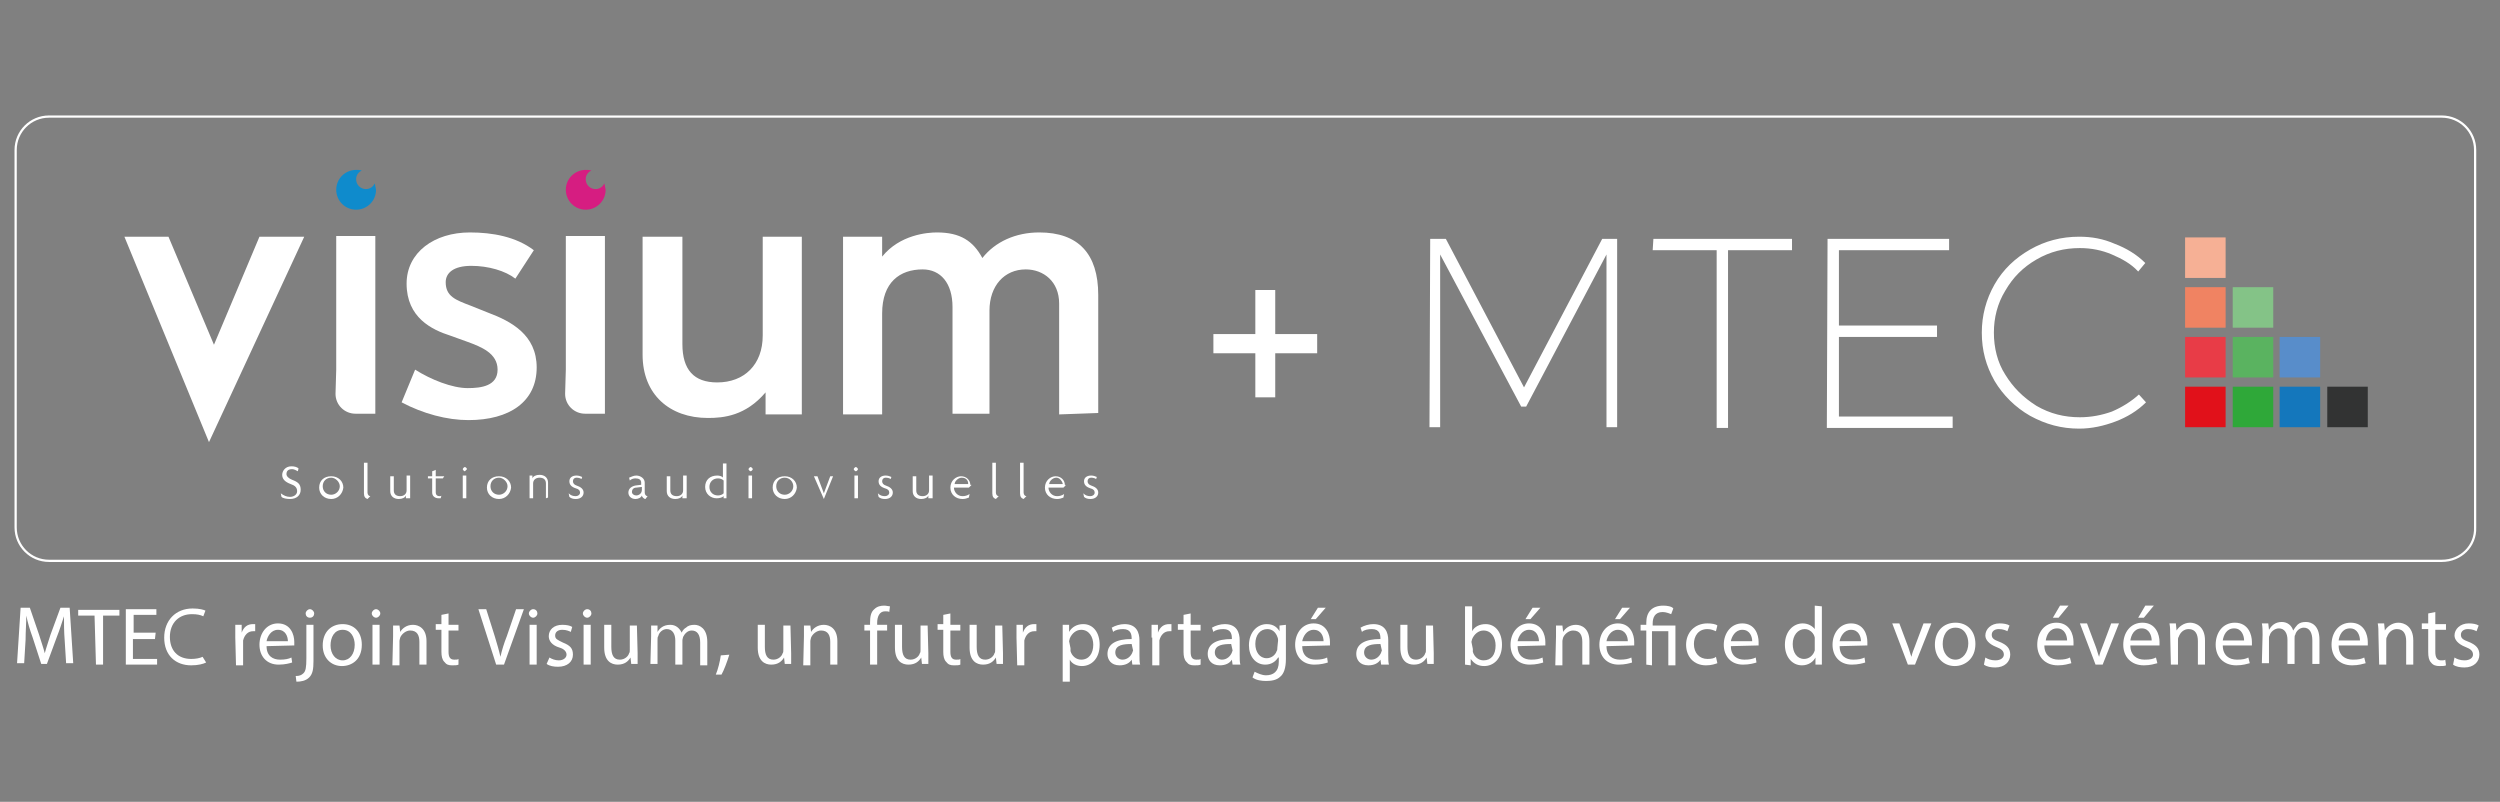 <?xml version="1.0" encoding="utf-8"?>
<!-- Generator: Adobe Illustrator 29.0.0, SVG Export Plug-In . SVG Version: 9.03 Build 54978)  -->
<svg version="1.1" id="Calque_1" xmlns="http://www.w3.org/2000/svg" xmlns:xlink="http://www.w3.org/1999/xlink" x="0px" y="0px"
	 viewBox="0 0 351.7 112.8" style="enable-background:new 0 0 351.7 112.8;" xml:space="preserve">
<rect x="0" y="0" width="351.7" height="112.8" fill="#808080" stroke="none"/>
<style type="text/css">
	.st0{fill:#FFFFFF;}
	.st1{fill:none;stroke:#FFFFFF;stroke-width:0.316;stroke-miterlimit:10;}
	.st2{fill:#0F8BCC;}
	.st3{fill:#D61D81;}
	.st4{fill:#E1111A;}
	.st5{fill:#E83C47;}
	.st6{fill:#F08362;}
	.st7{fill:#2FA839;}
	.st8{fill:#5AB360;}
	.st9{fill:#1477BC;}
	.st10{fill:#323333;}
	.st11{fill:#588DCA;}
	.st12{fill:#84C387;}
	.st13{fill:#F6B095;}
</style>
<g>
	<path class="st0" d="M9.1,90.1C9,88.9,9,87.6,9,86.7l0,0c-0.3,0.9-0.6,1.9-1,2.9l-1.4,3.8H5.8l-1.2-3.7c-0.4-1.1-0.7-2.1-0.9-3.1
		l0,0c0,1-0.1,2.3-0.1,3.4l-0.2,3.3h-1l0.5-7.8h1.3l1.3,3.8c0.3,1,0.6,1.8,0.8,2.6l0,0c0.2-0.8,0.5-1.6,0.8-2.6l1.4-3.8h1.3l0.5,7.8
		h-1L9.1,90.1z"/>
	<path class="st0" d="M13.3,86.6H11v-0.8h5.8v0.8h-2.3v6.9h-1L13.3,86.6L13.3,86.6z"/>
	<path class="st0" d="M21.8,89.9h-3.1v2.8h3.4v0.8h-4.4v-7.8H22v0.8h-3.2V89h3.1L21.8,89.9L21.8,89.9z"/>
	<path class="st0" d="M29,93.2c-0.4,0.2-1.1,0.4-2.1,0.4c-2.2,0-3.8-1.4-3.8-3.9c0-2.4,1.6-4.1,4-4.1c1,0,1.6,0.2,1.8,0.3l-0.3,0.8
		c-0.4-0.2-0.9-0.3-1.6-0.3c-1.8,0-3.1,1.2-3.1,3.2c0,1.9,1.1,3.1,3,3.1c0.6,0,1.2-0.1,1.6-0.3L29,93.2z"/>
	<path class="st0" d="M33.1,89.7c0-0.6,0-1.2,0-1.8H34V89l0,0c0.3-0.8,0.8-1.2,1.6-1.2c0.1,0,0.2,0,0.3,0v1c-0.1,0-0.2,0-0.3,0
		c-0.7,0-1.2,0.5-1.4,1.3c0,0.1,0,0.3,0,0.5v3h-1L33.1,89.7L33.1,89.7z"/>
	<path class="st0" d="M37.5,90.9c0,1.4,0.9,1.9,1.9,1.9c0.7,0,1.2-0.1,1.6-0.3l0.1,0.7c-0.3,0.1-1,0.3-1.9,0.3
		c-1.7,0-2.7-1.2-2.7-2.8c0-1.6,1-3,2.6-3c1.8,0,2.3,1.6,2.3,2.6c0,0.2,0,0.4,0,0.5L37.5,90.9L37.5,90.9z M40.5,90.2
		c0-0.6-0.3-1.6-1.4-1.6c-1,0-1.5,1-1.6,1.6H40.5z"/>
	<path class="st0" d="M41.6,95.1c0.5,0,0.8-0.1,1.1-0.4s0.4-0.8,0.4-2.1v-4.7h1V93c0,1.1-0.1,1.8-0.6,2.3s-1.2,0.6-1.8,0.6
		L41.6,95.1z M44.2,86.3c0,0.3-0.2,0.6-0.6,0.6c-0.4,0-0.6-0.3-0.6-0.6c0-0.3,0.3-0.6,0.6-0.6S44.2,86,44.2,86.3z"/>
	<path class="st0" d="M50.9,90.7c0,2.1-1.4,3-2.8,3c-1.5,0-2.7-1.1-2.7-2.9c0-1.9,1.2-3,2.8-3C49.8,87.8,50.9,88.9,50.9,90.7z
		 M46.5,90.8c0,1.2,0.7,2.1,1.7,2.1s1.7-0.9,1.7-2.2c0-1-0.5-2.1-1.7-2.1C47,88.6,46.5,89.7,46.5,90.8z"/>
	<path class="st0" d="M53.5,86.3c0,0.3-0.3,0.6-0.6,0.6s-0.6-0.3-0.6-0.6c0-0.3,0.3-0.6,0.6-0.6S53.5,86,53.5,86.3z M52.4,93.5v-5.6
		h1v5.6H52.4z"/>
	<path class="st0" d="M55.3,89.5c0-0.6,0-1,0-1.5h0.9l0.1,0.9l0,0c0.3-0.5,0.9-1,1.8-1c0.8,0,1.9,0.5,1.9,2.3v3.3h-1v-3.2
		c0-0.9-0.3-1.6-1.3-1.6c-0.6,0-1.2,0.5-1.4,1c0,0.1-0.1,0.3-0.1,0.5v3.4h-1L55.3,89.5L55.3,89.5z"/>
	<path class="st0" d="M63.1,86.3v1.6h1.4v0.8h-1.4v3c0,0.7,0.2,1.1,0.8,1.1c0.3,0,0.5,0,0.6-0.1v0.8c-0.2,0.1-0.5,0.1-0.9,0.1
		c-0.5,0-0.8-0.1-1.1-0.5c-0.3-0.3-0.4-0.8-0.4-1.4v-3.1h-0.8v-0.8h0.8v-1.3L63.1,86.3z"/>
	<path class="st0" d="M69.8,93.5l-2.5-7.8h1.1l1.2,3.8c0.3,1,0.6,2,0.8,2.9l0,0c0.2-0.9,0.5-1.9,0.9-2.9l1.3-3.8h1.1l-2.8,7.8H69.8
		L69.8,93.5z"/>
	<path class="st0" d="M75.6,86.3c0,0.3-0.3,0.6-0.6,0.6c-0.3,0-0.6-0.3-0.6-0.6c0-0.3,0.3-0.6,0.6-0.6C75.4,85.7,75.6,86,75.6,86.3z
		 M74.5,93.5v-5.6h1v5.6H74.5z"/>
	<path class="st0" d="M77.3,92.5c0.3,0.2,0.8,0.4,1.3,0.4c0.7,0,1.1-0.4,1.1-0.8s-0.3-0.8-1-1c-1-0.3-1.5-0.9-1.5-1.6
		c0-0.9,0.7-1.6,1.9-1.6c0.6,0,1.1,0.1,1.4,0.3l-0.2,0.7c-0.2-0.1-0.6-0.3-1.2-0.3s-1,0.3-1,0.8s0.3,0.6,1.1,1
		c1,0.4,1.4,0.8,1.4,1.7c0,1-0.8,1.7-2.1,1.7c-0.6,0-1.2-0.1-1.6-0.4L77.3,92.5z"/>
	<path class="st0" d="M83.2,86.3c0,0.3-0.3,0.6-0.6,0.6c-0.3,0-0.6-0.3-0.6-0.6c0-0.3,0.3-0.6,0.6-0.6C83,85.7,83.2,86,83.2,86.3z
		 M82.1,93.5v-5.6h1v5.6H82.1z"/>
	<path class="st0" d="M89.7,91.9c0,0.6,0,1.1,0,1.5h-0.9l-0.1-0.9l0,0c-0.3,0.5-0.8,1-1.8,1C86,93.5,85,93,85,91.1v-3.2h1V91
		c0,1.1,0.3,1.8,1.2,1.8c0.7,0,1.2-0.5,1.3-0.9c0.1-0.1,0.1-0.3,0.1-0.5V88h1L89.7,91.9L89.7,91.9z"/>
	<path class="st0" d="M91.6,89.5c0-0.6,0-1,0-1.5h0.9v0.9l0,0c0.3-0.5,0.8-1,1.8-1c0.8,0,1.3,0.5,1.6,1.1l0,0
		c0.1-0.3,0.4-0.6,0.6-0.7c0.3-0.3,0.7-0.4,1.2-0.4c0.7,0,1.8,0.5,1.8,2.4v3.3h-1v-3.2c0-1.1-0.4-1.7-1.2-1.7c-0.6,0-1,0.5-1.2,0.9
		c0,0.1-0.1,0.3-0.1,0.5v3.4h-1v-3.4c0-0.9-0.4-1.6-1.2-1.6c-0.6,0-1.1,0.5-1.2,1c-0.1,0.1-0.1,0.3-0.1,0.5v3.4h-1L91.6,89.5
		L91.6,89.5z"/>
	<path class="st0" d="M100.7,94.9c0.3-0.7,0.6-1.9,0.7-2.7l1.2-0.1c-0.3,1-0.8,2.3-1.1,2.8L100.7,94.9z"/>
	<path class="st0" d="M111.3,91.9c0,0.6,0,1.1,0,1.5h-0.9l-0.1-0.9l0,0c-0.3,0.5-0.8,1-1.8,1c-0.9,0-1.9-0.5-1.9-2.4v-3.2h1V91
		c0,1.1,0.3,1.8,1.2,1.8c0.7,0,1.2-0.5,1.3-0.9c0.1-0.1,0.1-0.3,0.1-0.5V88h1L111.3,91.9L111.3,91.9z"/>
	<path class="st0" d="M113.1,89.5c0-0.6,0-1,0-1.5h0.9l0.1,0.9l0,0c0.3-0.5,0.9-1,1.8-1c0.8,0,1.9,0.5,1.9,2.3v3.3h-1v-3.2
		c0-0.9-0.3-1.6-1.3-1.6c-0.6,0-1.2,0.5-1.4,1c0,0.1-0.1,0.3-0.1,0.5v3.4h-1L113.1,89.5L113.1,89.5z"/>
	<path class="st0" d="M122.4,93.5v-4.8h-0.8v-0.8h0.8v-0.3c0-0.8,0.1-1.5,0.6-1.9c0.4-0.4,0.9-0.5,1.4-0.5c0.3,0,0.6,0.1,0.8,0.1
		l-0.1,0.8c-0.1-0.1-0.3-0.1-0.6-0.1c-0.8,0-1.1,0.8-1.1,1.6v0.3h1.4v0.8h-1.4v4.8H122.4L122.4,93.5z"/>
	<path class="st0" d="M130.6,91.9c0,0.6,0,1.1,0,1.5h-0.9l-0.1-0.9l0,0c-0.3,0.5-0.8,1-1.8,1c-0.9,0-1.9-0.5-1.9-2.4v-3.2h1V91
		c0,1.1,0.3,1.8,1.2,1.8c0.7,0,1.2-0.5,1.3-0.9c0.1-0.1,0.1-0.3,0.1-0.5V88h1L130.6,91.9L130.6,91.9z"/>
	<path class="st0" d="M133.7,86.3v1.6h1.4v0.8h-1.4v3c0,0.7,0.2,1.1,0.8,1.1c0.3,0,0.5,0,0.6-0.1v0.8c-0.2,0.1-0.5,0.1-0.9,0.1
		c-0.5,0-0.8-0.1-1.1-0.5c-0.3-0.3-0.4-0.8-0.4-1.4v-3.1h-0.8v-0.8h0.8v-1.3L133.7,86.3z"/>
	<path class="st0" d="M141.1,91.9c0,0.6,0,1.1,0,1.5h-0.9l-0.1-0.9l0,0c-0.3,0.5-0.8,1-1.8,1c-0.9,0-1.9-0.5-1.9-2.4v-3.2h1V91
		c0,1.1,0.3,1.8,1.2,1.8c0.7,0,1.2-0.5,1.3-0.9c0.1-0.1,0.1-0.3,0.1-0.5V88h1L141.1,91.9L141.1,91.9z"/>
	<path class="st0" d="M143,89.7c0-0.6,0-1.2,0-1.8h0.9V89l0,0c0.3-0.8,0.8-1.2,1.6-1.2c0.1,0,0.2,0,0.3,0v1c-0.1,0-0.2,0-0.3,0
		c-0.7,0-1.2,0.5-1.4,1.3c0,0.1,0,0.3,0,0.5v3h-1L143,89.7L143,89.7z"/>
	<path class="st0" d="M149.5,89.7c0-0.7,0-1.3,0-1.8h0.9v1l0,0c0.4-0.7,1.1-1.1,2-1.1c1.4,0,2.3,1.2,2.3,2.9c0,2-1.2,3-2.5,3
		c-0.7,0-1.4-0.3-1.7-0.9l0,0v3.1h-1V89.7L149.5,89.7z M150.6,91.2c0,0.1,0,0.3,0,0.4c0.2,0.7,0.8,1.2,1.5,1.2
		c1.1,0,1.7-0.9,1.7-2.1c0-1.1-0.6-2.1-1.7-2.1c-0.7,0-1.3,0.5-1.6,1.2c0,0.1-0.1,0.3-0.1,0.4L150.6,91.2L150.6,91.2L150.6,91.2z"/>
	<path class="st0" d="M159.3,93.5l-0.1-0.7l0,0c-0.3,0.5-0.9,0.8-1.7,0.8c-1.2,0-1.7-0.8-1.7-1.6c0-1.4,1.2-2.1,3.4-2.1v-0.1
		c0-0.5-0.1-1.3-1.2-1.3c-0.5,0-1.1,0.1-1.4,0.4l-0.2-0.6c0.5-0.3,1.2-0.5,1.8-0.5c1.7,0,2.1,1.2,2.1,2.3v2.1c0,0.5,0,1,0.1,1.3
		L159.3,93.5L159.3,93.5L159.3,93.5z M159.2,90.6c-1.1,0-2.3,0.1-2.3,1.2c0,0.6,0.5,1,1,1c0.7,0,1.2-0.5,1.4-1
		c0-0.1,0.1-0.2,0.1-0.3L159.2,90.6L159.2,90.6z"/>
	<path class="st0" d="M162,89.7c0-0.6,0-1.2,0-1.8h0.9V89l0,0c0.3-0.8,0.8-1.2,1.6-1.2c0.1,0,0.2,0,0.3,0v1c-0.1,0-0.2,0-0.3,0
		c-0.7,0-1.2,0.5-1.4,1.3c0,0.1,0,0.3,0,0.5v3h-1v-3.9H162z"/>
	<path class="st0" d="M167.5,86.3v1.6h1.4v0.8h-1.4v3c0,0.7,0.2,1.1,0.8,1.1c0.3,0,0.5,0,0.6-0.1v0.8c-0.2,0.1-0.5,0.1-0.9,0.1
		c-0.5,0-0.8-0.1-1.1-0.5c-0.3-0.3-0.4-0.8-0.4-1.4v-3.1h-0.8v-0.8h0.8v-1.3L167.5,86.3z"/>
	<path class="st0" d="M173.4,93.5l-0.1-0.7l0,0c-0.3,0.5-0.9,0.8-1.7,0.8c-1.2,0-1.7-0.8-1.7-1.6c0-1.4,1.2-2.1,3.4-2.1v-0.1
		c0-0.5-0.1-1.3-1.2-1.3c-0.5,0-1.1,0.1-1.4,0.4l-0.2-0.6c0.5-0.3,1.2-0.5,1.8-0.5c1.7,0,2.1,1.2,2.1,2.3v2.1c0,0.5,0,1,0.1,1.3
		L173.4,93.5L173.4,93.5L173.4,93.5z M173.2,90.6c-1.1,0-2.3,0.1-2.3,1.2c0,0.6,0.5,1,1,1c0.7,0,1.2-0.5,1.4-1
		c0-0.1,0.1-0.2,0.1-0.3L173.2,90.6L173.2,90.6z"/>
	<path class="st0" d="M180.9,87.9c0,0.4,0,0.8,0,1.6v3.2c0,1.3-0.3,2.1-0.8,2.5c-0.5,0.5-1.3,0.6-2,0.6c-0.6,0-1.4-0.1-1.9-0.5
		l0.3-0.8c0.4,0.2,1,0.5,1.6,0.5c1,0,1.8-0.5,1.8-1.9v-0.6h-0.1c-0.3,0.5-0.9,1-1.8,1c-1.4,0-2.3-1.2-2.3-2.7c0-1.9,1.2-3,2.5-3
		c1,0,1.5,0.5,1.8,1l0,0V88L180.9,87.9L180.9,87.9z M179.8,90.1c0-0.1,0-0.3-0.1-0.5c-0.2-0.6-0.7-1.1-1.4-1.1c-1,0-1.7,0.8-1.7,2.1
		c0,1.1,0.6,2,1.6,2c0.6,0,1.2-0.4,1.4-1c0.1-0.1,0.1-0.4,0.1-0.5L179.8,90.1L179.8,90.1z"/>
	<path class="st0" d="M183.2,90.9c0,1.4,0.9,1.9,1.9,1.9c0.7,0,1.2-0.1,1.6-0.3l0.1,0.7c-0.3,0.1-1,0.3-1.9,0.3
		c-1.7,0-2.7-1.2-2.7-2.8c0-1.6,1-3,2.6-3c1.8,0,2.3,1.6,2.3,2.6c0,0.2,0,0.4,0,0.5L183.2,90.9L183.2,90.9z M186.2,90.2
		c0-0.6-0.3-1.6-1.4-1.6c-1,0-1.5,1-1.6,1.6H186.2z M186.5,85.5l-1.4,1.6h-0.7l1-1.6H186.5z"/>
	<path class="st0" d="M194.3,93.5l-0.1-0.7l0,0c-0.3,0.5-0.9,0.8-1.7,0.8c-1.2,0-1.7-0.8-1.7-1.6c0-1.4,1.2-2.1,3.4-2.1v-0.1
		c0-0.5-0.1-1.3-1.2-1.3c-0.5,0-1.1,0.1-1.4,0.4l-0.2-0.6c0.5-0.3,1.2-0.5,1.8-0.5c1.7,0,2.1,1.2,2.1,2.3v2.1c0,0.5,0,1,0.1,1.3
		L194.3,93.5L194.3,93.5L194.3,93.5z M194.2,90.6c-1.1,0-2.3,0.1-2.3,1.2c0,0.6,0.5,1,1,1c0.7,0,1.2-0.5,1.4-1
		c0-0.1,0.1-0.2,0.1-0.3L194.2,90.6L194.2,90.6z"/>
	<path class="st0" d="M201.7,91.9c0,0.6,0,1.1,0,1.5h-0.9l-0.1-0.9l0,0c-0.3,0.5-0.8,1-1.8,1c-0.9,0-1.9-0.5-1.9-2.4v-3.2h1V91
		c0,1.1,0.3,1.8,1.2,1.8c0.7,0,1.2-0.5,1.3-0.9c0.1-0.1,0.1-0.3,0.1-0.5V88h1L201.7,91.9L201.7,91.9L201.7,91.9z"/>
	<path class="st0" d="M206.1,93.5c0-0.4,0-1,0-1.4v-6.8h1v3.5l0,0c0.3-0.6,1-1,1.9-1c1.4,0,2.3,1.2,2.3,2.9c0,2-1.2,3-2.5,3
		c-0.8,0-1.4-0.3-1.9-1l0,0v0.9L206.1,93.5L206.1,93.5z M207.2,91.3c0,0.1,0,0.3,0,0.4c0.2,0.7,0.8,1.2,1.5,1.2
		c1.1,0,1.7-0.8,1.7-2.1c0-1.1-0.6-2.1-1.7-2.1c-0.7,0-1.3,0.5-1.6,1.2c0,0.1-0.1,0.3-0.1,0.4L207.2,91.3L207.2,91.3z"/>
	<path class="st0" d="M213.5,90.9c0,1.4,0.9,1.9,1.9,1.9c0.7,0,1.2-0.1,1.6-0.3l0.1,0.7c-0.3,0.1-1,0.3-1.9,0.3
		c-1.7,0-2.7-1.2-2.7-2.8c0-1.6,1-3,2.6-3c1.8,0,2.3,1.6,2.3,2.6c0,0.2,0,0.4,0,0.5L213.5,90.9L213.5,90.9z M216.5,90.2
		c0-0.6-0.3-1.6-1.4-1.6c-1,0-1.5,1-1.6,1.6H216.5z M216.7,85.5l-1.4,1.6h-0.7l1-1.6H216.7z"/>
	<path class="st0" d="M218.9,89.5c0-0.6,0-1,0-1.5h0.9l0.1,0.9l0,0c0.3-0.5,0.9-1,1.8-1c0.8,0,1.9,0.5,1.9,2.3v3.3h-1v-3.2
		c0-0.9-0.3-1.6-1.3-1.6c-0.6,0-1.2,0.5-1.4,1c0,0.1-0.1,0.3-0.1,0.5v3.4h-1L218.9,89.5L218.9,89.5z"/>
	<path class="st0" d="M226,90.9c0,1.4,0.9,1.9,1.9,1.9c0.7,0,1.2-0.1,1.6-0.3l0.1,0.7c-0.3,0.1-1,0.3-1.9,0.3
		c-1.7,0-2.7-1.2-2.7-2.8c0-1.6,1-3,2.6-3c1.8,0,2.3,1.6,2.3,2.6c0,0.2,0,0.4,0,0.5L226,90.9L226,90.9z M229,90.2
		c0-0.6-0.3-1.6-1.4-1.6c-1,0-1.5,1-1.6,1.6H229z M229.3,85.5l-1.4,1.6h-0.7l1-1.6H229.3z"/>
	<path class="st0" d="M231.6,93.5v-4.8h-0.8v-0.8h0.8v-0.3c0-1.5,0.8-2.4,2.4-2.4c0.5,0,1.2,0.1,1.4,0.4l-0.3,0.8
		c-0.3-0.1-0.7-0.3-1.2-0.3c-1.1,0-1.4,0.8-1.4,1.6V88h3.2v5.6h-1v-4.8h-2.3v4.8L231.6,93.5L231.6,93.5z"/>
	<path class="st0" d="M241.6,93.3c-0.3,0.1-0.8,0.3-1.6,0.3c-1.7,0-2.8-1.2-2.8-2.9s1.2-3,3-3c0.6,0,1.2,0.1,1.4,0.3l-0.2,0.8
		c-0.3-0.1-0.6-0.3-1.2-0.3c-1.3,0-1.9,1-1.9,2.1c0,1.3,0.8,2.1,1.9,2.1c0.6,0,1-0.1,1.2-0.3L241.6,93.3z"/>
	<path class="st0" d="M243.5,90.9c0,1.4,0.9,1.9,1.9,1.9c0.7,0,1.2-0.1,1.6-0.3l0.1,0.7c-0.3,0.1-1,0.3-1.9,0.3
		c-1.7,0-2.7-1.2-2.7-2.8c0-1.6,1-3,2.6-3c1.8,0,2.3,1.6,2.3,2.6c0,0.2,0,0.4,0,0.5L243.5,90.9L243.5,90.9z M246.5,90.2
		c0-0.6-0.3-1.6-1.4-1.6c-1,0-1.5,1-1.6,1.6H246.5z"/>
	<path class="st0" d="M256.3,85.3v6.8c0,0.5,0,1.1,0,1.4h-0.9v-1l0,0c-0.3,0.6-1,1.1-1.9,1.1c-1.4,0-2.4-1.2-2.4-2.9
		c0-1.9,1.2-3,2.5-3c0.8,0,1.4,0.4,1.7,0.8l0,0v-3.3L256.3,85.3L256.3,85.3z M255.3,90.2c0-0.1,0-0.3,0-0.5
		c-0.1-0.6-0.7-1.2-1.4-1.2c-1,0-1.7,0.9-1.7,2.1s0.6,2.1,1.6,2.1c0.7,0,1.3-0.5,1.5-1.2c0-0.1,0-0.3,0-0.5L255.3,90.2L255.3,90.2z"
		/>
	<path class="st0" d="M258.8,90.9c0,1.4,0.9,1.9,1.9,1.9c0.7,0,1.2-0.1,1.6-0.3l0.1,0.7c-0.3,0.1-1,0.3-1.9,0.3
		c-1.7,0-2.7-1.2-2.7-2.8c0-1.6,1-3,2.6-3c1.8,0,2.3,1.6,2.3,2.6c0,0.2,0,0.4,0,0.5L258.8,90.9L258.8,90.9z M261.8,90.2
		c0-0.6-0.3-1.6-1.4-1.6c-1,0-1.5,1-1.6,1.6H261.8z"/>
	<path class="st0" d="M267.2,87.7l1.2,3.2c0.2,0.5,0.3,1,0.5,1.5l0,0c0.1-0.5,0.3-1,0.5-1.5l1.2-3.2h1.1l-2.3,5.8h-1l-2.2-5.8
		C266.1,87.7,267.2,87.7,267.2,87.7z"/>
	<path class="st0" d="M277.9,90.6c0,2.1-1.5,3.1-2.9,3.1c-1.6,0-2.8-1.2-2.8-3c0-1.9,1.2-3.1,2.9-3.1S277.9,88.8,277.9,90.6z
		 M273.3,90.6c0,1.2,0.7,2.2,1.8,2.2c1,0,1.8-1,1.8-2.3c0-1-0.5-2.2-1.8-2.2S273.3,89.5,273.3,90.6z"/>
	<path class="st0" d="M279.3,92.5c0.3,0.2,0.8,0.4,1.4,0.4c0.8,0,1.2-0.4,1.2-0.8c0-0.5-0.3-0.8-1.1-1.1c-1-0.4-1.5-1-1.5-1.6
		c0-0.9,0.8-1.7,2-1.7c0.6,0,1.1,0.1,1.4,0.3l-0.3,0.8c-0.2-0.1-0.6-0.3-1.2-0.3s-1,0.3-1,0.8s0.3,0.7,1.1,1c1,0.4,1.5,0.9,1.5,1.8
		c0,1-0.8,1.8-2.1,1.8c-0.6,0-1.2-0.1-1.6-0.4L279.3,92.5z"/>
	<path class="st0" d="M287.6,90.8c0,1.4,0.9,2,2,2c0.8,0,1.2-0.1,1.6-0.3l0.2,0.8c-0.4,0.1-1,0.3-1.9,0.3c-1.8,0-2.9-1.2-2.9-2.9
		s1-3.1,2.7-3.1c1.9,0,2.4,1.7,2.4,2.7c0,0.2,0,0.4,0,0.5H287.6L287.6,90.8L287.6,90.8z M290.8,90.1c0-0.6-0.3-1.7-1.4-1.7
		s-1.5,1-1.6,1.7H290.8z M291,85.2l-1.4,1.7h-0.8l1-1.7H291z"/>
	<path class="st0" d="M293.6,87.7l1.2,3.2c0.2,0.5,0.3,1,0.5,1.5l0,0c0.1-0.5,0.3-1,0.5-1.5l1.2-3.2h1.1l-2.3,5.8h-1l-2.2-5.8
		C292.5,87.7,293.6,87.7,293.6,87.7z"/>
	<path class="st0" d="M299.7,90.8c0,1.4,0.9,2,2,2c0.8,0,1.2-0.1,1.6-0.3l0.2,0.8c-0.4,0.1-1,0.3-1.9,0.3c-1.8,0-2.9-1.2-2.9-2.9
		s1-3.1,2.7-3.1c1.9,0,2.4,1.7,2.4,2.7c0,0.2,0,0.4,0,0.5H299.7L299.7,90.8L299.7,90.8z M302.7,90.1c0-0.6-0.3-1.7-1.4-1.7
		s-1.5,1-1.6,1.7H302.7z M303,85.2l-1.4,1.7h-0.8l1-1.7H303z"/>
	<path class="st0" d="M305.3,89.3c0-0.6,0-1.1-0.1-1.6h0.9l0.1,1l0,0c0.3-0.5,1-1.1,1.9-1.1c0.8,0,2.1,0.5,2.1,2.5v3.4h-1v-3.3
		c0-0.9-0.3-1.7-1.3-1.7c-0.7,0-1.2,0.5-1.4,1.1c-0.1,0.1-0.1,0.3-0.1,0.5v3.4h-1L305.3,89.3L305.3,89.3z"/>
	<path class="st0" d="M312.7,90.8c0,1.4,0.9,2,2,2c0.8,0,1.2-0.1,1.6-0.3l0.2,0.8c-0.4,0.1-1,0.3-1.9,0.3c-1.8,0-2.9-1.2-2.9-2.9
		s1-3.1,2.7-3.1c1.9,0,2.4,1.7,2.4,2.7c0,0.2,0,0.4,0,0.5H312.7L312.7,90.8z M315.7,90.1c0-0.6-0.3-1.7-1.4-1.7s-1.5,1-1.6,1.7
		H315.7z"/>
	<path class="st0" d="M318.3,89.3c0-0.6,0-1.1-0.1-1.6h0.9l0.1,0.9l0,0c0.3-0.5,0.8-1.1,1.8-1.1c0.8,0,1.4,0.5,1.6,1.2l0,0
		c0.2-0.3,0.4-0.6,0.6-0.8c0.3-0.3,0.7-0.4,1.2-0.4c0.8,0,1.9,0.5,1.9,2.5v3.4h-1v-3.3c0-1.1-0.4-1.8-1.2-1.8c-0.6,0-1.1,0.5-1.2,1
		c-0.1,0.1-0.1,0.3-0.1,0.5v3.6h-1V90c0-0.9-0.4-1.6-1.2-1.6c-0.6,0-1.2,0.5-1.3,1c-0.1,0.1-0.1,0.3-0.1,0.5v3.4h-1L318.3,89.3
		L318.3,89.3z"/>
	<path class="st0" d="M329,90.8c0,1.4,0.9,2,2,2c0.8,0,1.2-0.1,1.6-0.3l0.2,0.8c-0.4,0.1-1,0.3-1.9,0.3c-1.8,0-2.9-1.2-2.9-2.9
		s1-3.1,2.7-3.1c1.9,0,2.4,1.7,2.4,2.7c0,0.2,0,0.4,0,0.5H329L329,90.8z M332,90.1c0-0.6-0.3-1.7-1.4-1.7s-1.5,1-1.6,1.7H332z"/>
	<path class="st0" d="M334.6,89.3c0-0.6,0-1.1-0.1-1.6h0.9l0.1,1l0,0c0.3-0.5,1-1.1,1.9-1.1c0.8,0,2.1,0.5,2.1,2.5v3.4h-1v-3.3
		c0-0.9-0.3-1.7-1.3-1.7c-0.7,0-1.2,0.5-1.4,1.1c-0.1,0.1-0.1,0.3-0.1,0.5v3.4h-1L334.6,89.3L334.6,89.3z"/>
	<path class="st0" d="M342.6,86.1v1.7h1.5v0.8h-1.5v3.1c0,0.7,0.2,1.2,0.8,1.2c0.3,0,0.5,0,0.6-0.1l0.1,0.8
		c-0.2,0.1-0.5,0.1-0.9,0.1c-0.5,0-0.9-0.1-1.2-0.5c-0.3-0.3-0.4-0.8-0.4-1.5v-3.2h-0.9v-0.8h0.9v-1.4L342.6,86.1z"/>
	<path class="st0" d="M345.3,92.5c0.3,0.2,0.8,0.4,1.4,0.4c0.8,0,1.2-0.4,1.2-0.8c0-0.5-0.3-0.8-1.1-1.1c-1-0.4-1.5-1-1.5-1.6
		c0-0.9,0.8-1.7,2-1.7c0.6,0,1.1,0.1,1.4,0.3l-0.3,0.8c-0.2-0.1-0.6-0.3-1.2-0.3s-1,0.3-1,0.8s0.3,0.7,1.1,1c1,0.4,1.5,0.9,1.5,1.8
		c0,1-0.8,1.8-2.1,1.8c-0.6,0-1.2-0.1-1.6-0.4L345.3,92.5z"/>
</g>
<path class="st1" d="M343.5,78.9H6.9c-2.6,0-4.7-2.1-4.7-4.7V21.1c0-2.6,2.1-4.7,4.7-4.7h336.6c2.6,0,4.7,2.1,4.7,4.7v53.1
	C348.3,76.8,346.2,78.9,343.5,78.9z"/>
<path class="st0" d="M47.3,52c0-1.5,0-18.8,0-18.8h5.5v25H50c-1.5,0-2.8-1.2-2.8-2.8L47.3,52z"/>
<path class="st0" d="M79.6,52c0-1.5,0-18.8,0-18.8h5.5v25h-2.8c-1.5,0-2.8-1.2-2.8-2.8"/>
<polygon class="st0" points="29.4,62.2 17.5,33.3 23.7,33.3 30.1,48.5 36.5,33.3 42.8,33.3 "/>
<path class="st0" d="M65.9,59.1c-3,0-6.4-0.9-9.4-2.5l1.9-4.6c2.2,1.4,5.2,2.6,7.4,2.6c1.9,0,4.2-0.3,4.2-2.6s-2.3-3.2-4.2-3.9
	l-2.5-0.9c-2.5-0.8-6.1-2.5-6.1-7.3c0-4.4,3.9-7.2,8.9-7.2c3.2,0,6.5,0.6,9,2.5l-2.6,4c-1.4-1.1-3.8-1.8-6.2-1.8
	c-2.5,0-3.6,1-3.6,2.3c0,2,1.4,2.5,3.5,3.3l2.5,1c3.2,1.2,6.8,3.1,6.8,7.7C75.5,56.5,71.7,59.1,65.9,59.1"/>
<path class="st0" d="M107.7,58.3v-3.1c-2.8,3.3-5.9,3.6-8.1,3.6c-5.4,0-9.2-3.3-9.2-8.9V33.3H96v15.1c0,3.6,1.6,5.4,4.9,5.4
	c3.8,0,6.4-2.5,6.4-6.6V33.3h5.5v25"/>
<path class="st0" d="M40.8,70.2c-0.5,0-1-0.1-1.2-0.3l-0.1-0.5c0.4,0.3,0.8,0.5,1.3,0.5s1-0.3,1-0.8s-0.3-0.8-0.9-1
	c-0.8-0.3-1.2-0.7-1.2-1.3c0-0.5,0.4-1.2,1.3-1.2c0.4,0,0.8,0.1,1,0.3l-0.1,0.4c-0.2-0.1-0.5-0.3-0.8-0.3c-0.6,0-0.8,0.3-0.8,0.7
	c0,0.3,0.3,0.6,0.8,0.8c0.8,0.3,1.2,0.6,1.2,1.4S41.7,70.2,40.8,70.2"/>
<path class="st0" d="M46.6,70.2c-1,0-1.7-0.7-1.7-1.6c0-1,0.7-1.6,1.7-1.6s1.7,0.7,1.7,1.6C48.2,69.5,47.5,70.2,46.6,70.2
	 M46.6,67.2c-0.7,0-1.2,0.5-1.2,1.2s0.5,1.2,1.2,1.2c0.6,0,1.2-0.5,1.2-1.2C47.8,67.8,47.2,67.2,46.6,67.2z"/>
<path class="st0" d="M51.7,70.2c-0.3-0.1-0.5-0.3-0.5-0.8v-4.3h0.5v4.2c0,0.3,0.2,0.5,0.4,0.5"/>
<path class="st0" d="M57.1,70.1v-0.4c-0.1,0.3-0.5,0.5-1,0.5c-0.7,0-1.2-0.4-1.2-1.1V67h0.5v2c0,0.5,0.3,0.8,0.9,0.8
	c0.5,0,0.9-0.3,0.9-0.8v-2.1h0.5v3.2"/>
<path class="st0" d="M62.3,67.3h-1v2c0,0.3,0.2,0.5,0.5,0.5c0.1,0,0.3,0,0.3-0.1L62,70.1c-0.1,0-0.1,0-0.3,0c-0.5,0-0.9-0.3-0.9-0.8
	v-2h-0.6V67h0.6v-0.7l0.5-0.2V67h1.2"/>
<path class="st0" d="M65.4,66.3c-0.1,0-0.3-0.2-0.3-0.3s0.2-0.3,0.3-0.3s0.3,0.2,0.3,0.3C65.6,66.1,65.4,66.3,65.4,66.3 M65.1,70.1
	v-3.2h0.5v3.2H65.1z"/>
<path class="st0" d="M70.2,70.2c-1,0-1.7-0.7-1.7-1.6c0-1,0.7-1.6,1.7-1.6s1.7,0.7,1.7,1.6C71.8,69.5,71.1,70.2,70.2,70.2
	 M70.2,67.2c-0.7,0-1.2,0.5-1.2,1.2s0.5,1.2,1.2,1.2c0.6,0,1.2-0.5,1.2-1.2C71.4,67.8,70.8,67.2,70.2,67.2z"/>
<path class="st0" d="M76.8,70.1V68c0-0.5-0.3-0.8-0.9-0.8c-0.5,0-0.9,0.3-0.9,0.8v2.1h-0.5v-3.2h0.4v0.4c0.1-0.3,0.5-0.5,1-0.5
	c0.7,0,1.2,0.4,1.2,1.1V70"/>
<path class="st0" d="M81,70.2c-0.4,0-0.7-0.1-0.9-0.3L80,69.4c0.3,0.3,0.6,0.4,1,0.4c0.3,0,0.6-0.2,0.6-0.5s-0.2-0.5-0.6-0.6
	c-0.6-0.2-0.9-0.5-0.9-1s0.4-0.8,1-0.8c0.3,0,0.6,0.1,0.8,0.2l-0.1,0.3c-0.1-0.1-0.4-0.2-0.7-0.2s-0.5,0.2-0.5,0.5s0.2,0.5,0.5,0.6
	c0.6,0.2,1,0.5,1,1C82.1,69.8,81.7,70.2,81,70.2"/>
<path class="st0" d="M90.8,70.2c-0.2,0-0.5-0.3-0.5-0.5c-0.1,0.3-0.5,0.5-0.9,0.5c-0.6,0-1-0.4-1-0.9c0-0.6,0.5-0.9,1-1l0.8-0.1
	v-0.3c0-0.4-0.3-0.6-0.8-0.6c-0.3,0-0.6,0.1-0.8,0.3l-0.1-0.4c0.3-0.1,0.6-0.3,1-0.3c0.6,0,1.2,0.4,1.2,1v1.4c0,0.3,0.2,0.5,0.4,0.5
	 M90.3,68.5l-0.8,0.1c-0.4,0-0.6,0.3-0.6,0.6c0,0.3,0.3,0.5,0.6,0.5c0.4,0,0.8-0.3,0.8-0.8V68.5L90.3,68.5z"/>
<path class="st0" d="M96,70.1v-0.4c-0.1,0.3-0.5,0.5-1,0.5c-0.7,0-1.2-0.4-1.2-1.1V67h0.5v2c0,0.5,0.3,0.8,0.9,0.8
	c0.5,0,0.9-0.3,0.9-0.8v-2.1h0.5v3.2"/>
<path class="st0" d="M101.8,70.1v-0.3c-0.2,0.2-0.6,0.3-1,0.3c-0.8,0-1.6-0.6-1.6-1.6s0.7-1.6,1.7-1.6c0.3,0,0.7,0.1,0.8,0.3v-2h0.5
	v4.9 M101.8,67.6c-0.2-0.2-0.5-0.3-0.8-0.3c-0.7,0-1.2,0.5-1.2,1.2s0.5,1.2,1.2,1.2c0.3,0,0.6-0.1,0.8-0.3V67.6z"/>
<path class="st0" d="M105.6,66.3c-0.1,0-0.3-0.2-0.3-0.3s0.2-0.3,0.3-0.3c0.1,0,0.3,0.2,0.3,0.3C105.9,66.1,105.7,66.3,105.6,66.3
	 M105.3,70.1v-3.2h0.5v3.2H105.3z"/>
<path class="st0" d="M110.4,70.2c-1,0-1.7-0.7-1.7-1.6c0-1,0.7-1.6,1.7-1.6s1.7,0.7,1.7,1.6C112,69.5,111.3,70.2,110.4,70.2
	 M110.4,67.2c-0.7,0-1.2,0.5-1.2,1.2s0.5,1.2,1.2,1.2c0.6,0,1.2-0.5,1.2-1.2C111.6,67.8,111.1,67.2,110.4,67.2z"/>
<path class="st0" d="M115.9,70.2L115.9,70.2l-1.4-3.2h0.5l0.6,1.6c0.1,0.3,0.2,0.5,0.3,0.8l0,0c0.1-0.3,0.2-0.5,0.3-0.8l0.6-1.6h0.4
	"/>
<path class="st0" d="M120.4,66.3c-0.1,0-0.3-0.2-0.3-0.3s0.2-0.3,0.3-0.3c0.1,0,0.3,0.2,0.3,0.3C120.7,66.1,120.5,66.3,120.4,66.3
	 M120.2,70.1v-3.2h0.5v3.2H120.2z"/>
<path class="st0" d="M124.5,70.2c-0.4,0-0.7-0.1-0.9-0.3l-0.1-0.5c0.3,0.3,0.6,0.4,1,0.4c0.3,0,0.6-0.2,0.6-0.5s-0.2-0.5-0.6-0.6
	c-0.6-0.2-0.9-0.5-0.9-1s0.4-0.8,1-0.8c0.3,0,0.6,0.1,0.8,0.2l-0.1,0.3c-0.1-0.1-0.4-0.2-0.7-0.2s-0.5,0.2-0.5,0.5s0.2,0.5,0.5,0.6
	c0.6,0.2,1,0.5,1,1C125.6,69.8,125.2,70.2,124.5,70.2"/>
<path class="st0" d="M130.6,70.1v-0.4c-0.1,0.3-0.5,0.5-1,0.5c-0.7,0-1.2-0.4-1.2-1.1V67h0.5v2c0,0.5,0.3,0.8,0.9,0.8
	c0.5,0,0.9-0.3,0.9-0.8v-2.1h0.5v3.2"/>
<path class="st0" d="M136.6,68.3l-0.3,0.3h-2.1c0,0.6,0.5,1.2,1.2,1.2c0.4,0,0.7-0.1,1-0.3l-0.1,0.5c-0.3,0.1-0.5,0.2-0.9,0.2
	c-0.9,0-1.7-0.6-1.7-1.6s0.8-1.6,1.5-1.6c0.8,0,1.3,0.6,1.3,1.2C136.7,68.2,136.7,68.2,136.6,68.3 M135.3,67.2c-0.5,0-1,0.5-1,0.9
	h1.9V68C136.2,67.7,136,67.2,135.3,67.2z"/>
<path class="st0" d="M140.1,70.2c-0.3-0.1-0.5-0.3-0.5-0.8v-4.3h0.5v4.2c0,0.3,0.2,0.5,0.4,0.5"/>
<path class="st0" d="M144,70.2c-0.3-0.1-0.5-0.3-0.5-0.8v-4.3h0.5v4.2c0,0.3,0.2,0.5,0.4,0.5"/>
<path class="st0" d="M149.9,68.3l-0.3,0.3h-2.1c0,0.6,0.5,1.2,1.2,1.2c0.4,0,0.7-0.1,1-0.3l-0.1,0.5c-0.3,0.1-0.5,0.2-0.9,0.2
	c-0.9,0-1.7-0.6-1.7-1.6s0.8-1.6,1.5-1.6c0.8,0,1.3,0.6,1.3,1.2C149.9,68.2,149.9,68.2,149.9,68.3 M148.6,67.2c-0.5,0-1,0.5-1,0.9
	h1.9V68C149.4,67.7,149.1,67.2,148.6,67.2z"/>
<path class="st0" d="M153.4,70.2c-0.4,0-0.7-0.1-0.9-0.3l-0.1-0.5c0.3,0.3,0.6,0.4,1,0.4c0.3,0,0.6-0.2,0.6-0.5s-0.2-0.5-0.6-0.6
	c-0.6-0.2-0.9-0.5-0.9-1s0.4-0.8,1-0.8c0.3,0,0.6,0.1,0.8,0.2l-0.1,0.3c-0.1-0.1-0.4-0.2-0.7-0.2s-0.5,0.2-0.5,0.5s0.2,0.5,0.5,0.6
	c0.6,0.2,1,0.5,1,1C154.5,69.8,154.1,70.2,153.4,70.2"/>
<path class="st2" d="M52.7,25.8c-0.2,0.5-0.7,0.8-1.2,0.8c-0.8,0-1.4-0.6-1.4-1.4c0-0.5,0.3-1,0.8-1.2c-0.3-0.1-0.5-0.1-0.8-0.1
	c-1.5,0-2.8,1.2-2.8,2.8c0,1.5,1.2,2.8,2.8,2.8c1.5,0,2.8-1.2,2.8-2.8C52.8,26.3,52.8,26,52.7,25.8"/>
<path class="st3" d="M85,25.8c-0.2,0.5-0.7,0.8-1.2,0.8c-0.8,0-1.4-0.6-1.4-1.4c0-0.5,0.3-1,0.8-1.2c-0.3-0.1-0.5-0.1-0.8-0.1
	c-1.5,0-2.8,1.2-2.8,2.8c0,1.5,1.2,2.8,2.8,2.8c1.5,0,2.8-1.2,2.8-2.8C85.1,26.3,85.1,26,85,25.8"/>
<path class="st0" d="M149,58.3V42.7c0-3.1-2.2-4.8-4.7-4.8c-3,0-5.1,2.3-5.1,5.8v14.5H134v-15c0-3.4-1.7-5.3-4.2-5.3
	c-3.2,0-5.7,1.8-5.7,6.2v14.2h-5.5v-25h5.5v2.8c2.5-3.1,6.4-3.4,7.7-3.4c3.3,0,5.1,1.2,6.4,3.6c1.8-2.3,4.7-3.6,8-3.6
	c5.5,0,8.3,3,8.3,8.8v16.6L149,58.3z"/>
<path class="st0" d="M201.2,33.6h2.2l11,20.9l11-20.9h2.1v26.5H226V35.8l-11.3,21.4H214l-11.4-21.4v24.3h-1.5L201.2,33.6L201.2,33.6
	z"/>
<path class="st0" d="M232.6,33.6h19.5v1.6h-9v25h-1.6v-25h-9L232.6,33.6L232.6,33.6z"/>
<path class="st0" d="M257.1,33.6h17.1v1.6h-15.5v10.6h13.8v1.6h-13.8v11.2h16v1.6H257L257.1,33.6L257.1,33.6z"/>
<path class="st0" d="M297.1,35.8c-1.4-0.6-2.9-0.9-4.5-0.9c-2.2,0-4.2,0.5-6.1,1.6s-3.3,2.5-4.4,4.4c-1.1,1.8-1.6,3.8-1.6,5.9
	c0,2.1,0.5,4.2,1.6,5.9c1.1,1.8,2.5,3.2,4.4,4.4c1.9,1.1,3.9,1.6,6.1,1.6c1.6,0,3.1-0.3,4.5-0.8c1.4-0.6,2.7-1.4,3.8-2.4l1,1.1
	c-1.2,1.2-2.7,2.1-4.3,2.7s-3.3,1-5.1,1c-2.5,0-4.7-0.6-6.9-1.8c-2.1-1.2-3.8-2.9-5-4.9c-1.2-2.1-1.8-4.3-1.8-6.8
	c0-2.4,0.6-4.7,1.8-6.8c1.2-2.1,2.9-3.7,5-4.9s4.4-1.8,6.9-1.8c1.8,0,3.4,0.3,5,1c1.6,0.6,3.1,1.5,4.3,2.7l-1,1.2
	C299.8,37.1,298.5,36.4,297.1,35.8z"/>
<rect x="307.4" y="54.4" class="st4" width="5.7" height="5.7"/>
<rect x="307.4" y="47.4" class="st5" width="5.7" height="5.7"/>
<rect x="307.4" y="40.4" class="st6" width="5.7" height="5.7"/>
<rect x="314.1" y="54.4" class="st7" width="5.7" height="5.7"/>
<rect x="314.1" y="47.4" class="st8" width="5.7" height="5.7"/>
<rect x="320.7" y="54.4" class="st9" width="5.7" height="5.7"/>
<rect x="327.4" y="54.4" class="st10" width="5.7" height="5.7"/>
<rect x="320.7" y="47.4" class="st11" width="5.7" height="5.7"/>
<rect x="314.1" y="40.4" class="st12" width="5.7" height="5.7"/>
<rect x="307.4" y="33.4" class="st13" width="5.7" height="5.7"/>
<g>
	<path class="st0" d="M179.4,40.9V47h5.9v2.7h-5.9v6.2h-2.8v-6.2h-5.9V47h5.9v-6.2h2.8V40.9z"/>
</g>
</svg>

